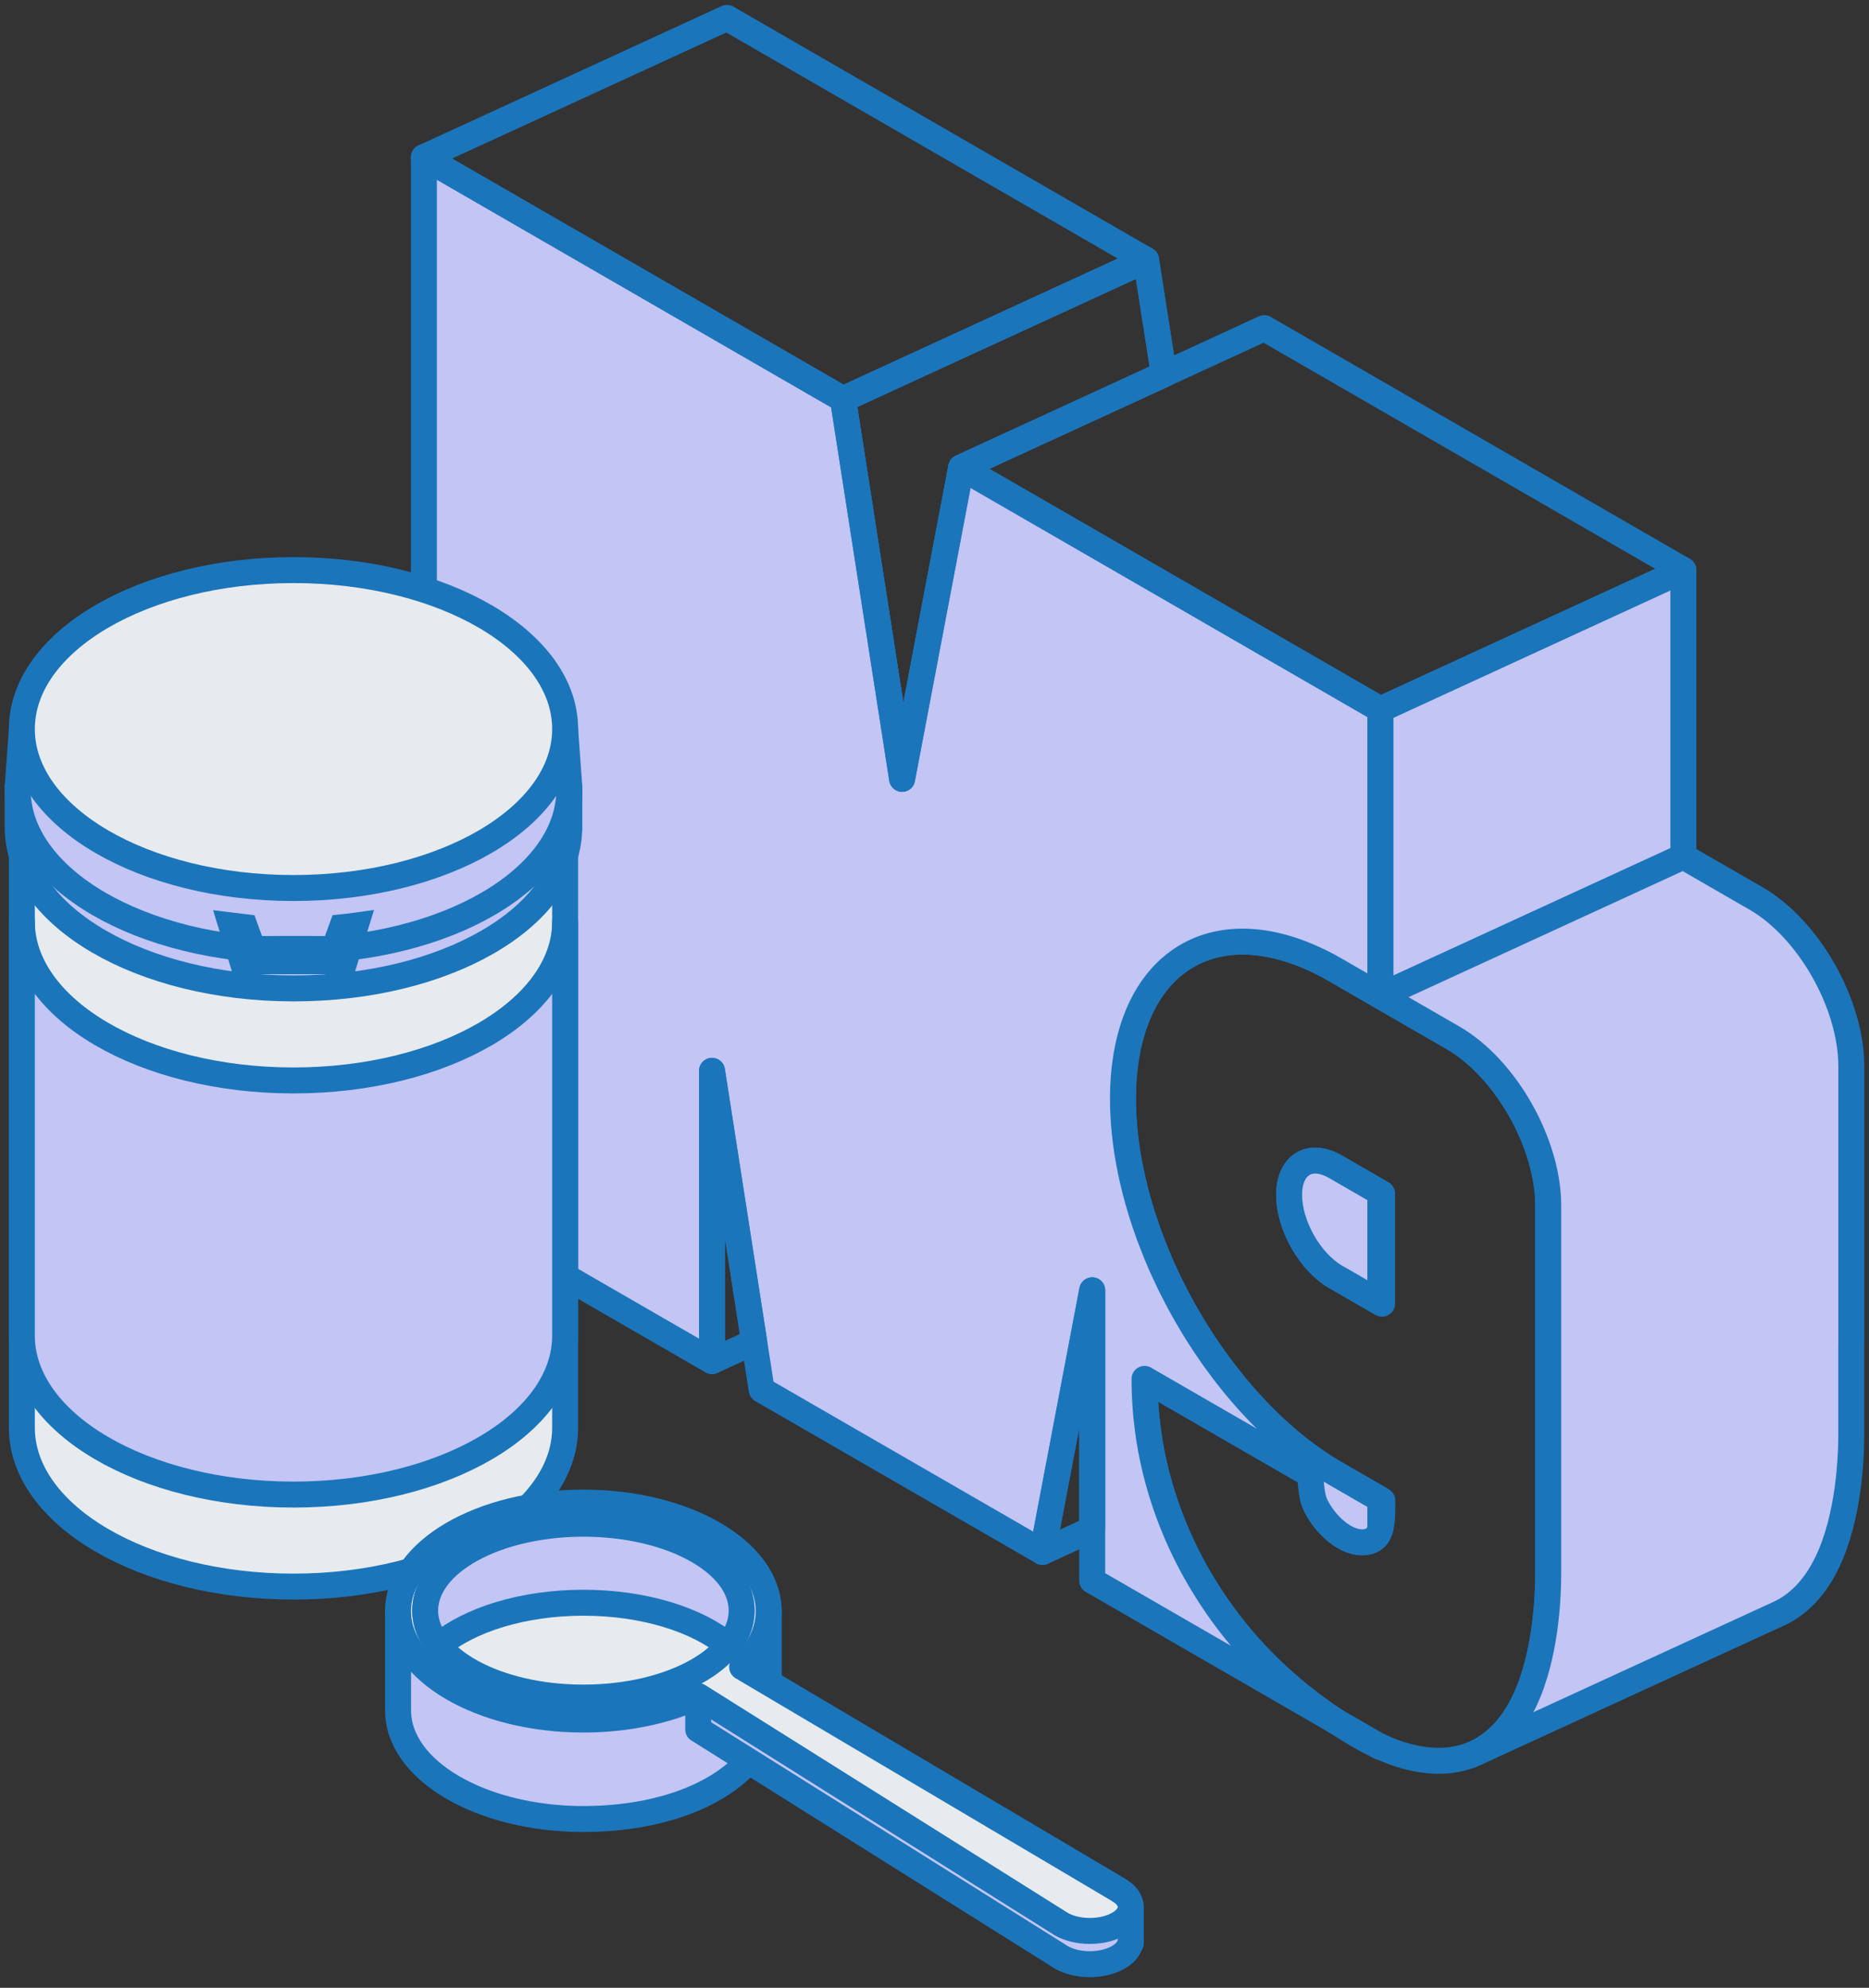 <svg width="126" height="134" viewBox="0 0 126 134" fill="none" xmlns="http://www.w3.org/2000/svg">
<rect x="0" y="0" width="126" height="134" fill="#333333" stroke="none"/>
<path d="M76.49 80.085C76.4 79.718 76.312 79.348 76.236 78.981C76.312 79.348 76.396 79.718 76.49 80.085Z" stroke="#1B75BB" stroke-width="1.75" stroke-linecap="round" stroke-linejoin="round"/>
<path d="M93.055 117.746V117.768L92.852 117.652C92.921 117.686 92.987 117.717 93.055 117.746Z" stroke="#1B75BB" stroke-width="1.75" stroke-linecap="round" stroke-linejoin="round"/>
<path d="M90.075 116.049C90.599 116.391 91.135 116.723 91.684 117.04C92.083 117.269 92.472 117.473 92.852 117.652L90.075 116.049Z" stroke="#1B75BB" stroke-width="1.75" stroke-linecap="round" stroke-linejoin="round"/>
<path d="M78.464 25.233L64.801 31.514L60.816 52.505L56.832 26.914L77.262 17.521L78.464 25.233Z" stroke="#1B75BB" stroke-width="1.75" stroke-linecap="round" stroke-linejoin="round"/>
<path d="M97.953 69.958L96.582 69.168L93.055 67.132L90.04 65.39C82.125 60.819 75.706 64.716 75.706 74.09C75.706 74.266 75.709 74.442 75.712 74.617V74.633C75.719 74.805 75.725 74.981 75.734 75.157C75.741 75.292 75.747 75.427 75.759 75.565C75.766 75.665 75.772 75.766 75.781 75.866C75.794 76.016 75.806 76.167 75.822 76.318C75.91 77.196 76.051 78.087 76.236 78.981C76.312 79.348 76.399 79.719 76.49 80.086C76.537 80.271 76.585 80.456 76.635 80.641C76.682 80.826 76.735 81.011 76.792 81.196C76.87 81.472 76.955 81.748 77.043 82.024C77.133 82.3 77.225 82.577 77.322 82.85C77.41 83.11 77.504 83.364 77.601 83.618C77.698 83.875 77.799 84.13 77.902 84.384C77.933 84.462 77.965 84.544 77.999 84.622C78.081 84.82 78.166 85.017 78.25 85.212C78.285 85.287 78.316 85.366 78.351 85.441C78.451 85.664 78.552 85.883 78.655 86.103C78.762 86.329 78.868 86.552 78.978 86.774C79.013 86.843 79.047 86.912 79.085 86.981C79.182 87.173 79.279 87.364 79.38 87.555C79.421 87.631 79.461 87.706 79.502 87.781C79.621 88.007 79.747 88.236 79.876 88.459C79.885 88.478 79.894 88.497 79.904 88.512C80.035 88.741 80.167 88.967 80.302 89.193C80.308 89.206 80.315 89.215 80.321 89.228C80.519 89.554 80.716 89.877 80.923 90.194C80.989 90.301 81.055 90.404 81.124 90.505C81.209 90.633 81.29 90.759 81.375 90.881C81.494 91.06 81.617 91.239 81.742 91.414C81.868 91.59 81.993 91.769 82.122 91.942C82.251 92.117 82.379 92.29 82.511 92.459C82.58 92.553 82.652 92.644 82.724 92.735C82.881 92.939 83.044 93.143 83.207 93.341C83.308 93.466 83.411 93.588 83.515 93.711C83.647 93.868 83.778 94.022 83.913 94.172C84.042 94.32 84.174 94.467 84.309 94.611C84.572 94.903 84.839 95.185 85.112 95.462C85.331 95.681 85.554 95.901 85.777 96.111C85.827 96.158 85.874 96.202 85.921 96.246C86.059 96.374 86.197 96.503 86.338 96.626C86.489 96.763 86.643 96.895 86.796 97.027L86.803 97.033C86.931 97.14 87.06 97.25 87.189 97.353C87.644 97.724 88.105 98.075 88.575 98.401C88.691 98.483 88.808 98.564 88.924 98.64C89.294 98.888 89.664 99.12 90.04 99.336L93.055 101.077L93.19 101.156C93.197 101.949 93.184 102.583 93.055 103.048C92.914 103.562 92.635 103.866 92.086 103.951C90.753 104.152 89.272 102.728 88.657 101.391C88.547 101.159 88.359 100.472 88.359 99.418L85.36 97.686L77.159 92.952C77.159 93.137 77.162 93.319 77.165 93.501C77.168 93.604 77.168 93.701 77.174 93.802C77.177 93.94 77.184 94.078 77.19 94.213C77.196 94.364 77.206 94.514 77.215 94.665C77.225 94.815 77.237 94.963 77.25 95.11C77.265 95.339 77.287 95.565 77.316 95.788C77.328 95.907 77.341 96.026 77.356 96.145C77.441 96.839 77.551 97.513 77.686 98.169C77.708 98.276 77.73 98.379 77.752 98.483C77.933 99.32 78.153 100.124 78.398 100.889C78.511 101.253 78.633 101.604 78.759 101.949C78.84 102.169 78.922 102.386 79.007 102.599C79.069 102.759 79.132 102.916 79.198 103.069C79.242 103.182 79.292 103.295 79.339 103.405C79.383 103.506 79.427 103.606 79.471 103.703C79.6 103.998 79.734 104.284 79.869 104.56C79.945 104.717 80.023 104.873 80.101 105.027C80.732 106.257 81.394 107.333 82.025 108.246C84.133 111.302 86.834 113.921 90.075 116.049L92.852 117.652C92.921 117.686 92.986 117.718 93.055 117.746C95.346 118.784 97.404 118.969 99.114 118.326C99.126 118.323 99.135 118.32 99.148 118.314L99.603 118.116C100.892 117.485 101.959 116.347 102.75 114.709C104.212 111.672 104.372 107.659 104.372 106.075V100.083C104.372 100.061 104.372 100.033 104.372 100.007V81.272C104.372 77.074 101.495 72.007 97.95 69.958H97.953ZM93.175 87.882L93.055 87.813L92.211 87.326L90.04 86.075C88.312 85.074 86.906 82.602 86.906 80.556C86.906 78.511 88.312 77.657 90.04 78.655L93.055 80.396L93.175 80.465V87.882Z" stroke="#1B75BB" stroke-width="1.75" stroke-linecap="round" stroke-linejoin="round"/>
<path d="M93.055 80.396V87.813L92.211 87.326L90.04 86.075C88.312 85.074 86.906 82.602 86.906 80.556C86.906 78.511 88.312 77.657 90.04 78.655L93.055 80.396Z" fill="#C3C5F5" stroke="#1B75BB" stroke-width="1.75" stroke-linecap="round" stroke-linejoin="round"/>
<path d="M113.486 38.431V57.738L96.161 65.704L93.055 67.131V47.828L113.486 38.431Z" fill="#C3C5F5" stroke="#1B75BB" stroke-width="1.75" stroke-linecap="round" stroke-linejoin="round"/>
<path d="M75.706 74.09C75.706 74.266 75.709 74.442 75.712 74.617V74.633C75.719 74.805 75.725 74.981 75.734 75.157C75.741 75.292 75.747 75.427 75.759 75.565C75.766 75.665 75.772 75.766 75.781 75.866C75.794 76.016 75.806 76.167 75.822 76.318C75.91 77.196 76.051 78.087 76.236 78.981C76.312 79.348 76.396 79.719 76.49 80.085C76.534 80.271 76.581 80.456 76.635 80.641C76.682 80.826 76.735 81.011 76.792 81.196C76.87 81.472 76.955 81.748 77.043 82.024C77.13 82.3 77.225 82.577 77.322 82.85C77.41 83.11 77.504 83.364 77.601 83.618C77.698 83.875 77.799 84.129 77.902 84.384C77.933 84.462 77.965 84.544 77.999 84.622C78.081 84.82 78.166 85.017 78.25 85.212C78.285 85.287 78.316 85.366 78.351 85.441C78.451 85.664 78.552 85.883 78.655 86.103C78.762 86.329 78.868 86.552 78.978 86.774C79.013 86.843 79.047 86.912 79.085 86.981C79.182 87.173 79.279 87.364 79.38 87.555C79.421 87.631 79.461 87.706 79.502 87.781C79.621 88.007 79.747 88.236 79.876 88.459C79.885 88.478 79.894 88.497 79.904 88.512C80.035 88.741 80.167 88.967 80.302 89.193C80.308 89.206 80.315 89.215 80.321 89.228C80.519 89.554 80.716 89.877 80.923 90.194C80.989 90.301 81.055 90.404 81.124 90.504C81.209 90.633 81.29 90.759 81.375 90.881C81.494 91.06 81.617 91.239 81.742 91.414C81.868 91.59 81.993 91.769 82.122 91.941C82.251 92.117 82.379 92.29 82.511 92.459C82.58 92.553 82.652 92.644 82.724 92.735C82.881 92.939 83.044 93.143 83.207 93.341C83.308 93.466 83.411 93.588 83.515 93.711C83.647 93.868 83.778 94.022 83.913 94.172C84.042 94.32 84.171 94.467 84.309 94.611C84.572 94.903 84.839 95.185 85.112 95.462C85.331 95.681 85.554 95.901 85.777 96.111C85.827 96.158 85.874 96.202 85.921 96.246C86.059 96.374 86.197 96.503 86.338 96.625C86.489 96.763 86.643 96.895 86.796 97.027L86.803 97.033C86.931 97.14 87.06 97.25 87.189 97.353C87.644 97.724 88.105 98.075 88.575 98.401C88.691 98.483 88.808 98.564 88.924 98.64C89.294 98.887 89.664 99.12 90.04 99.336L93.055 101.077V103.048C92.914 103.562 92.635 103.866 92.086 103.951C90.753 104.152 89.272 102.728 88.657 101.391C88.547 101.159 88.359 100.472 88.359 99.418L85.36 97.686L77.159 92.952C77.159 93.137 77.162 93.319 77.165 93.501C77.168 93.604 77.168 93.701 77.174 93.802C77.177 93.94 77.184 94.078 77.19 94.213C77.196 94.363 77.206 94.514 77.215 94.665C77.225 94.815 77.237 94.963 77.25 95.11C77.265 95.339 77.287 95.565 77.316 95.788C77.328 95.907 77.341 96.026 77.356 96.145C77.441 96.839 77.551 97.513 77.686 98.169C77.708 98.276 77.73 98.379 77.752 98.483C77.933 99.32 78.153 100.124 78.398 100.889C78.511 101.253 78.633 101.604 78.759 101.949C78.84 102.169 78.922 102.386 79.007 102.599C79.069 102.759 79.132 102.916 79.198 103.069C79.242 103.182 79.292 103.295 79.339 103.405C79.383 103.506 79.427 103.606 79.471 103.703C79.6 103.998 79.734 104.284 79.869 104.56C79.945 104.717 80.023 104.873 80.101 105.027C80.732 106.257 81.394 107.333 82.025 108.246C84.133 111.302 86.834 113.921 90.075 116.049L73.632 106.555V86.981L70.282 104.619L51.348 93.689L50.843 90.448L48.001 72.186V91.756L28.577 80.544V10.6L49.008 22.397L56.832 26.914L60.816 52.505L64.801 31.514L80.886 40.8L81.607 41.217L93.055 47.828V67.132L90.04 65.39C82.125 60.819 75.706 64.716 75.706 74.09Z" fill="#C3C5F5" stroke="#1B75BB" stroke-width="1.75" stroke-linecap="round" stroke-linejoin="round"/>
<path d="M77.262 17.521L56.832 26.914L49.008 22.397L28.577 10.6L49.008 1.207L77.262 17.521Z" stroke="#1B75BB" stroke-width="1.75" stroke-linecap="round" stroke-linejoin="round"/>
<path d="M78.464 25.233L64.801 31.514L60.816 52.505L56.832 26.914L77.262 17.521L78.464 25.233Z" stroke="#1B75BB" stroke-width="1.75" stroke-linecap="round" stroke-linejoin="round"/>
<path d="M113.486 38.431L93.055 47.828L81.607 41.217L80.886 40.8L64.801 31.514L78.464 25.233L85.231 22.12L113.486 38.431Z" stroke="#1B75BB" stroke-width="1.75" stroke-linecap="round" stroke-linejoin="round"/>
<path d="M99.148 118.314L99.114 118.329C99.114 118.329 99.136 118.32 99.148 118.314Z" stroke="#1B75BB" stroke-width="1.75" stroke-linecap="round" stroke-linejoin="round"/>
<path d="M118.383 60.565L113.486 57.738L96.161 65.704L93.055 67.131L96.582 69.168L97.953 69.958C101.498 72.007 104.375 77.073 104.375 81.271V100.007C104.375 100.032 104.375 100.061 104.375 100.083V106.075C104.375 107.659 104.215 111.672 102.753 114.709C101.962 116.346 100.896 117.485 99.606 118.116L119.804 108.833L119.839 108.817C121.219 108.208 122.355 107.038 123.183 105.316C124.648 102.276 124.805 98.266 124.805 96.679V90.689C124.805 90.664 124.808 90.639 124.808 90.614V71.878C124.808 67.68 121.931 62.611 118.386 60.565H118.383Z" fill="#C3C5F5" stroke="#1B75BB" stroke-width="1.75" stroke-linecap="round" stroke-linejoin="round"/>
<path d="M50.843 90.448L48.001 91.756V72.186L50.843 90.448Z" stroke="#1B75BB" stroke-width="1.75" stroke-linecap="round" stroke-linejoin="round"/>
<path d="M73.632 86.981V103.079L70.282 104.619L73.632 86.981Z" stroke="#1B75BB" stroke-width="1.75" stroke-linecap="round" stroke-linejoin="round"/>
<path d="M1.474 56.343V96.24C1.474 102.158 9.672 106.955 19.786 106.955C29.9 106.955 38.099 102.158 38.099 96.24V54.327L1.474 56.343Z" fill="#E7EBEE" stroke="#1B75BB" stroke-width="1.75"/>
<path d="M38.381 53.053H1.192V55.774C1.192 61.769 9.517 66.63 19.786 66.63C30.055 66.63 38.223 61.856 38.372 55.937H38.381V53.053Z" fill="#C3C5F5" stroke="#1B75BB" stroke-width="1.75" stroke-linecap="round" stroke-linejoin="round"/>
<path d="M38.381 53.053L38.099 49.147H1.474L1.192 53.053H1.2C1.2 53.114 1.192 53.174 1.192 53.236C1.192 59.231 9.517 64.092 19.786 64.092C30.055 64.092 38.381 59.231 38.381 53.236C38.381 53.174 38.375 53.114 38.372 53.053H38.381Z" fill="#C3C5F5" stroke="#1B75BB" stroke-width="1.75" stroke-linecap="round" stroke-linejoin="round"/>
<path d="M19.786 59.863C29.9 59.863 38.099 55.065 38.099 49.147C38.099 43.229 29.9 38.431 19.786 38.431C9.672 38.431 1.474 43.229 1.474 49.147C1.474 55.065 9.672 59.863 19.786 59.863Z" fill="#E7EBEE" stroke="#1B75BB" stroke-width="1.75"/>
<path d="M19.786 72.834C9.672 72.834 1.474 68.038 1.474 62.119V90.036C1.474 95.955 9.672 100.751 19.786 100.751C29.9 100.751 38.099 95.955 38.099 90.036V62.119C38.099 68.038 29.9 72.834 19.786 72.834Z" fill="white"/>
<path d="M19.786 72.834C9.672 72.834 1.474 68.038 1.474 62.119V90.036C1.474 95.955 9.672 100.751 19.786 100.751C29.9 100.751 38.099 95.955 38.099 90.036V62.119C38.099 68.038 29.9 72.834 19.786 72.834Z" fill="#C3C5F5"/>
<path d="M19.786 72.834C9.672 72.834 1.474 68.038 1.474 62.119V90.036C1.474 95.955 9.672 100.751 19.786 100.751C29.9 100.751 38.099 95.955 38.099 90.036V62.119C38.099 68.038 29.9 72.834 19.786 72.834Z" stroke="#1B75BB" stroke-width="1.75" stroke-linejoin="round"/>
<path d="M23.054 62.508L22.522 63.974L19.854 63.968H19.786H19.718L17.05 63.974L16.518 62.508C16.208 62.474 15.904 62.437 15.6 62.398L16.338 64.797H23.235L23.973 62.398C23.668 62.44 23.364 62.477 23.054 62.508Z" fill="#E7EBEE" stroke="#1B75BB" stroke-width="1.75"/>
<path d="M51.825 108.605H26.838V115.31C26.838 119.348 32.432 122.622 39.331 122.622C46.231 122.622 51.254 119.67 51.78 115.917H51.825V108.609V108.605Z" fill="white"/>
<path d="M51.825 108.605H26.838V115.31C26.838 119.348 32.432 122.622 39.331 122.622C46.231 122.622 51.254 119.67 51.78 115.917H51.825V108.609V108.605Z" fill="#C3C5F5"/>
<path d="M51.825 108.605H26.838V115.31C26.838 119.348 32.432 122.622 39.331 122.622C46.231 122.622 51.254 119.67 51.78 115.917H51.825V108.609V108.605Z" stroke="#1B75BB" stroke-width="1.75" stroke-linejoin="round"/>
<path d="M49.723 113.126L47.071 114.348V116.585L71.483 131.905C71.503 131.917 71.523 131.933 71.543 131.945L71.563 131.957C72.057 132.235 72.728 132.408 73.472 132.408C74.878 132.408 76.027 131.788 76.2 130.992H76.236V128.687L49.719 113.13L49.723 113.126Z" fill="white"/>
<path d="M49.723 113.126L47.071 114.348V116.585L71.483 131.905C71.503 131.917 71.523 131.933 71.543 131.945L71.563 131.957C72.057 132.235 72.728 132.408 73.472 132.408C74.878 132.408 76.027 131.788 76.2 130.992H76.236V128.687L49.719 113.13L49.723 113.126Z" fill="#C3C5F5"/>
<path d="M49.723 113.126L47.071 114.348V116.585L71.483 131.905C71.503 131.917 71.523 131.933 71.543 131.945L71.563 131.957C72.057 132.235 72.728 132.408 73.472 132.408C74.878 132.408 76.027 131.788 76.2 130.992H76.236V128.687L49.719 113.13L49.723 113.126Z" stroke="#1B75BB" stroke-width="1.75" stroke-linejoin="round"/>
<path d="M75.392 127.388L50.032 112.377C51.169 111.275 51.82 109.984 51.82 108.605C51.82 104.566 46.227 101.292 39.327 101.292C32.427 101.292 26.834 104.566 26.834 108.605C26.834 112.643 32.427 115.917 39.327 115.917C42.256 115.917 44.949 115.326 47.082 114.336L71.482 129.665C71.502 129.677 71.523 129.693 71.543 129.705L71.563 129.717C72.057 129.994 72.728 130.167 73.472 130.167C74.999 130.167 76.232 129.443 76.232 128.55C76.232 128.092 75.907 127.682 75.384 127.388H75.392Z" fill="#E7EBEE" stroke="#1B75BB" stroke-width="1.75" stroke-linejoin="round"/>
<path d="M39.331 114.437C45.223 114.437 50 111.813 50 108.577C50 105.34 45.223 102.716 39.331 102.716C33.439 102.716 28.662 105.34 28.662 108.577C28.662 111.813 33.439 114.437 39.331 114.437Z" stroke="#1B75BB" stroke-width="1.75"/>
<path d="M39.331 108.042C43.41 108.042 47.002 109.188 49.1 110.926C49.675 110.206 50 109.413 50 108.577C50 105.339 45.222 102.716 39.331 102.716C33.44 102.716 28.662 105.339 28.662 108.577C28.662 109.413 28.988 110.206 29.562 110.926C31.66 109.188 35.252 108.042 39.331 108.042Z" fill="white"/>
<path d="M39.331 108.042C43.41 108.042 47.002 109.188 49.1 110.926C49.675 110.206 50 109.413 50 108.577C50 105.339 45.222 102.716 39.331 102.716C33.44 102.716 28.662 105.339 28.662 108.577C28.662 109.413 28.988 110.206 29.562 110.926C31.66 109.188 35.252 108.042 39.331 108.042Z" fill="#C3C5F5"/>
<path d="M39.331 108.042C43.41 108.042 47.002 109.188 49.1 110.926C49.675 110.206 50 109.413 50 108.577C50 105.339 45.222 102.716 39.331 102.716C33.44 102.716 28.662 105.339 28.662 108.577C28.662 109.413 28.988 110.206 29.562 110.926C31.66 109.188 35.252 108.042 39.331 108.042Z" stroke="#1B75BB" stroke-width="1.75" stroke-linejoin="round"/>
</svg>

